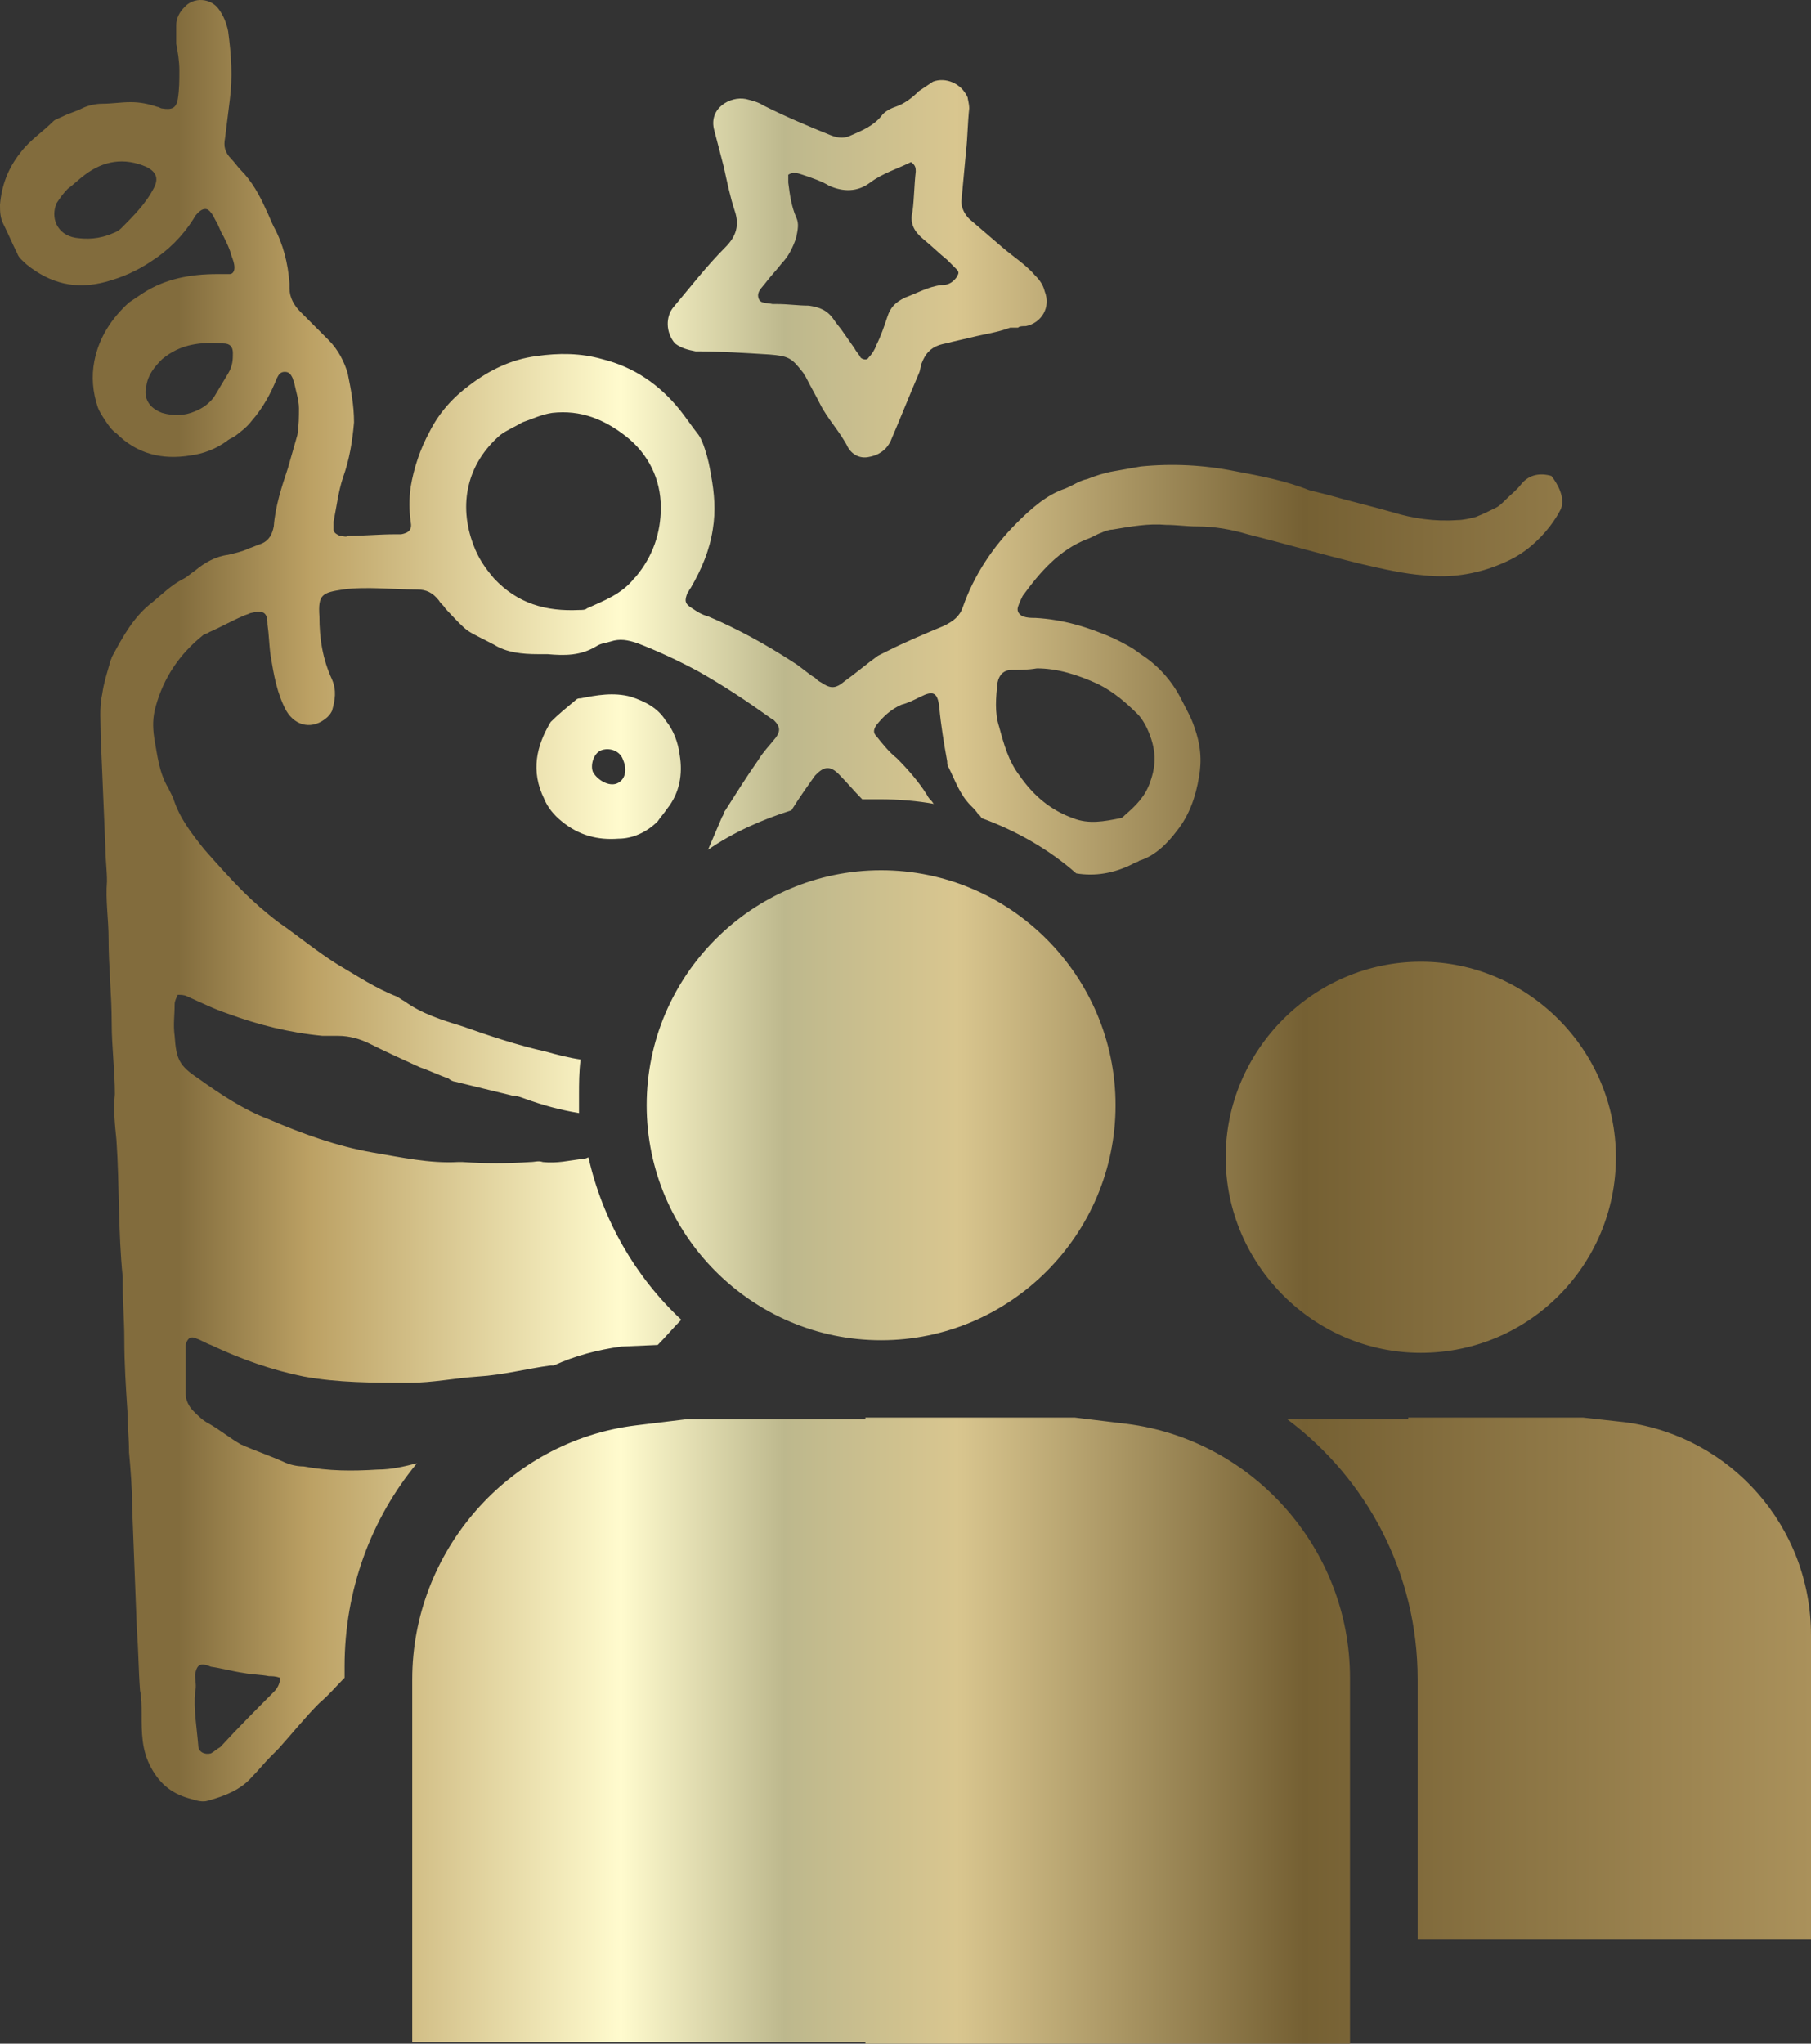 <svg width="78" height="88" viewBox="0 0 78 88" fill="none" xmlns="http://www.w3.org/2000/svg">
<rect x="0" y="0" width="78" height="88" fill="#333333" stroke="none"/>
<path d="M61.194 58.254C56.586 58.254 52.791 54.451 52.791 49.833C52.791 45.215 56.586 41.412 61.194 41.412C65.802 41.412 69.597 45.215 69.597 49.833C69.597 54.451 65.87 58.254 61.194 58.254ZM48.047 47.592C48.047 42.023 43.507 37.473 37.95 37.473C32.393 37.473 27.852 42.023 27.852 47.592C27.852 53.161 32.393 57.711 37.95 57.711C43.507 57.711 48.047 53.161 48.047 47.592ZM26.633 36.114C25.752 36.182 24.938 35.979 24.193 35.367C23.854 35.096 23.583 34.756 23.447 34.417C22.837 33.194 23.109 32.108 23.718 31.089C24.057 30.749 24.396 30.478 24.803 30.138C24.87 30.07 24.938 30.07 25.006 30.07C25.684 29.934 26.429 29.799 27.175 30.002C27.785 30.206 28.327 30.478 28.666 31.021C29.004 31.428 29.208 31.972 29.275 32.515C29.411 33.33 29.275 34.145 28.733 34.824C28.598 35.028 28.462 35.164 28.327 35.367C27.852 35.843 27.242 36.114 26.633 36.114ZM26.836 32.719C26.7 32.311 26.226 32.176 25.887 32.311C25.548 32.447 25.413 32.99 25.548 33.262C25.752 33.602 26.226 33.873 26.565 33.738C26.904 33.602 27.039 33.194 26.836 32.719ZM67.225 21.921C67.09 22.192 66.954 22.396 66.751 22.668C66.276 23.279 65.666 23.822 64.921 24.162C63.769 24.705 62.549 24.909 61.329 24.773C60.448 24.705 59.567 24.501 58.686 24.298C56.992 23.89 55.366 23.415 53.739 23.007C53.062 22.804 52.316 22.668 51.571 22.668C51.096 22.668 50.69 22.6 50.215 22.6C49.47 22.532 48.725 22.668 47.911 22.804C47.776 22.804 47.572 22.872 47.437 22.939C47.234 23.007 47.03 23.143 46.827 23.211C45.607 23.686 44.794 24.637 44.049 25.656C43.981 25.792 43.913 25.928 43.845 26.131C43.778 26.335 43.913 26.471 44.049 26.539C44.252 26.607 44.388 26.607 44.591 26.607C45.811 26.675 46.895 27.014 47.979 27.49C48.386 27.693 48.792 27.897 49.131 28.169C49.877 28.644 50.486 29.323 50.893 30.138C51.096 30.546 51.3 30.885 51.435 31.293C51.706 32.04 51.774 32.719 51.639 33.466C51.503 34.281 51.232 35.096 50.69 35.775C50.283 36.318 49.741 36.862 49.063 37.065C48.996 37.133 48.86 37.133 48.792 37.201C47.979 37.609 47.166 37.744 46.353 37.609C45.201 36.59 43.778 35.775 42.287 35.232C42.219 35.164 42.219 35.096 42.151 35.096C42.083 34.96 41.948 34.824 41.812 34.688C41.338 34.213 41.135 33.602 40.864 33.058C40.796 32.99 40.796 32.855 40.796 32.787C40.66 32.04 40.525 31.225 40.457 30.478C40.389 29.799 40.186 29.731 39.644 30.002C39.373 30.138 39.102 30.274 38.831 30.342C38.356 30.546 38.017 30.885 37.746 31.225C37.611 31.428 37.611 31.564 37.746 31.7C38.017 32.04 38.288 32.379 38.627 32.651C39.102 33.126 39.576 33.67 39.915 34.213C39.983 34.349 40.05 34.417 40.118 34.485C40.186 34.553 40.186 34.62 40.254 34.62C39.508 34.485 38.695 34.417 37.882 34.417C37.611 34.417 37.407 34.417 37.136 34.417C36.798 34.077 36.459 33.67 36.12 33.33C35.781 32.99 35.51 32.99 35.171 33.33L35.103 33.398C34.764 33.873 34.426 34.349 34.087 34.892C32.799 35.3 31.579 35.843 30.495 36.59C30.698 36.114 30.902 35.639 31.105 35.164C31.173 35.096 31.173 34.96 31.241 34.892C31.715 34.145 32.189 33.398 32.664 32.719C32.867 32.379 33.138 32.108 33.409 31.768C33.612 31.496 33.612 31.293 33.341 31.021C33.274 30.953 33.206 30.953 33.138 30.885C32.189 30.206 31.173 29.527 30.089 28.916C29.208 28.44 28.327 28.033 27.446 27.693C27.039 27.558 26.7 27.49 26.294 27.625C26.09 27.693 25.887 27.693 25.684 27.829C25.006 28.237 24.328 28.237 23.583 28.169C23.447 28.169 23.312 28.169 23.176 28.169C22.499 28.169 21.821 28.101 21.279 27.761C19.991 27.082 20.262 27.354 19.178 26.199C19.11 26.063 18.975 25.995 18.907 25.86C18.636 25.52 18.365 25.384 17.958 25.384C16.874 25.384 15.79 25.248 14.773 25.384C13.892 25.52 13.689 25.588 13.757 26.539C13.757 27.49 13.892 28.372 14.299 29.255C14.502 29.731 14.434 30.138 14.299 30.614C14.231 30.749 14.163 30.817 14.096 30.885C13.486 31.428 12.74 31.293 12.334 30.614C11.927 29.866 11.791 29.052 11.656 28.237C11.588 27.761 11.588 27.354 11.52 26.878C11.52 26.335 11.317 26.267 10.775 26.403C10.639 26.471 10.572 26.471 10.436 26.539C9.962 26.742 9.487 27.014 9.013 27.218C8.945 27.286 8.81 27.286 8.742 27.354C7.725 28.169 7.048 29.187 6.709 30.41C6.573 30.885 6.573 31.293 6.641 31.768C6.777 32.515 6.844 33.262 7.251 33.941C7.319 34.077 7.387 34.213 7.454 34.349C7.725 35.232 8.268 35.911 8.81 36.59C9.352 37.201 9.894 37.812 10.436 38.356C10.911 38.831 11.453 39.306 11.995 39.714C12.876 40.325 13.689 41.004 14.57 41.548C15.383 42.023 16.196 42.566 17.077 42.906C17.213 42.974 17.281 43.042 17.416 43.11C18.162 43.653 19.043 43.925 19.924 44.196C21.076 44.604 22.295 45.011 23.515 45.283C23.99 45.419 24.532 45.554 25.006 45.622C24.938 46.166 24.938 46.641 24.938 47.184C24.938 47.456 24.938 47.66 24.938 47.931C24.125 47.795 23.38 47.592 22.634 47.32C22.431 47.252 22.295 47.184 22.092 47.184C21.279 46.981 20.398 46.777 19.585 46.573C19.517 46.573 19.381 46.505 19.314 46.437C18.907 46.301 18.5 46.098 18.094 45.962C17.348 45.622 16.603 45.283 15.925 44.943C15.519 44.739 15.044 44.604 14.57 44.604C14.367 44.604 14.096 44.604 13.892 44.604C12.469 44.468 11.114 44.128 9.826 43.653C9.216 43.449 8.674 43.178 8.064 42.906C7.929 42.838 7.793 42.838 7.658 42.838C7.59 42.974 7.522 43.11 7.522 43.245C7.522 43.721 7.454 44.128 7.522 44.604C7.59 45.622 7.725 45.894 8.539 46.437C9.487 47.116 10.504 47.795 11.588 48.203C13.011 48.814 14.502 49.358 16.061 49.629C17.281 49.833 18.5 50.105 19.72 50.037C19.788 50.037 19.856 50.037 19.924 50.037C20.872 50.105 21.889 50.105 22.837 50.037C23.041 50.037 23.176 49.969 23.38 50.037C23.99 50.105 24.532 49.969 25.074 49.901C25.142 49.901 25.209 49.901 25.345 49.833C25.955 52.549 27.378 54.994 29.343 56.828C29.004 57.167 28.666 57.575 28.327 57.915L26.768 57.983C25.752 58.118 24.735 58.39 23.854 58.797C23.786 58.797 23.786 58.797 23.718 58.797C22.702 58.933 21.686 59.205 20.601 59.273C19.585 59.341 18.636 59.544 17.619 59.544C16.061 59.544 14.57 59.544 13.079 59.273C11.724 59.001 10.368 58.526 9.081 57.915C8.877 57.847 8.674 57.711 8.471 57.643C8.2 57.507 8.064 57.643 7.997 57.915C7.997 58.118 7.997 58.254 7.997 58.458C7.997 58.865 7.997 59.273 7.997 59.612C7.997 59.748 7.997 59.884 7.997 60.02C7.997 60.291 8.132 60.563 8.335 60.767C8.539 60.971 8.742 61.174 9.013 61.31C9.487 61.582 9.894 61.921 10.368 62.193C10.978 62.465 11.588 62.669 12.198 62.94C12.469 63.076 12.808 63.144 13.079 63.144C14.163 63.348 15.18 63.348 16.264 63.28C16.874 63.28 17.416 63.144 17.958 63.008C15.993 65.385 14.841 68.441 14.841 71.769V72.244C14.502 72.584 14.163 72.991 13.757 73.331C13.147 73.942 12.605 74.621 11.995 75.3C11.859 75.436 11.791 75.504 11.656 75.64C11.385 75.912 11.114 76.251 10.843 76.523C10.368 77.066 9.691 77.338 8.945 77.541C8.742 77.609 8.471 77.541 8.268 77.474C7.454 77.27 6.912 76.862 6.506 76.115C6.099 75.368 6.099 74.621 6.099 73.806C6.099 73.467 6.099 73.127 6.031 72.787C5.964 71.905 5.964 71.022 5.896 70.207C5.828 68.441 5.76 66.675 5.692 64.91C5.692 64.095 5.625 63.28 5.557 62.533C5.557 61.921 5.489 61.31 5.489 60.767C5.421 59.748 5.354 58.73 5.354 57.643C5.354 56.896 5.286 56.081 5.286 55.334C5.286 55.198 5.286 55.13 5.286 54.994C5.083 53.025 5.15 51.055 5.015 49.086C4.947 48.407 4.879 47.795 4.947 47.116C4.947 46.098 4.811 45.079 4.811 44.06C4.811 42.838 4.676 41.615 4.676 40.393C4.676 39.578 4.54 38.763 4.608 37.948C4.608 37.473 4.54 36.997 4.54 36.522C4.473 34.892 4.405 33.33 4.337 31.7C4.337 31.089 4.269 30.478 4.405 29.866C4.473 29.391 4.608 28.984 4.744 28.508C4.744 28.44 4.811 28.372 4.811 28.305C5.286 27.422 5.76 26.539 6.573 25.928C6.98 25.588 7.387 25.18 7.929 24.909C8.064 24.841 8.2 24.705 8.403 24.569C8.81 24.23 9.284 23.958 9.826 23.89C10.097 23.822 10.436 23.754 10.707 23.619C10.911 23.551 11.046 23.483 11.249 23.415C11.588 23.279 11.724 23.007 11.791 22.668C11.859 21.785 12.13 20.97 12.401 20.155C12.537 19.68 12.672 19.204 12.808 18.729C12.876 18.321 12.876 17.914 12.876 17.574C12.876 17.235 12.74 16.827 12.672 16.488C12.672 16.42 12.605 16.352 12.605 16.284C12.537 16.148 12.469 16.012 12.266 16.012C12.063 16.012 11.995 16.148 11.927 16.284C11.656 16.963 11.317 17.574 10.843 18.118C10.639 18.389 10.368 18.593 10.097 18.797C9.962 18.865 9.826 18.933 9.758 19C9.284 19.34 8.742 19.544 8.2 19.612C6.98 19.815 5.896 19.544 5.015 18.661C4.811 18.525 4.676 18.321 4.54 18.118C4.405 17.914 4.269 17.71 4.202 17.506C3.998 16.895 3.93 16.216 4.066 15.537C4.269 14.518 4.811 13.703 5.557 13.024C5.76 12.888 5.964 12.752 6.167 12.617C7.116 12.005 8.2 11.802 9.352 11.802C9.555 11.802 9.691 11.802 9.894 11.802C10.03 11.802 10.097 11.666 10.097 11.53C10.097 11.326 10.03 11.191 9.962 10.987C9.894 10.715 9.758 10.443 9.623 10.172C9.487 9.968 9.42 9.696 9.284 9.493C9.216 9.357 9.149 9.221 9.081 9.153C8.945 8.949 8.742 8.949 8.539 9.153C8.471 9.221 8.403 9.289 8.335 9.425C7.861 10.172 7.251 10.783 6.506 11.258C5.896 11.666 5.286 11.938 4.54 12.141C3.253 12.481 2.169 12.209 1.152 11.394C1.017 11.258 0.813 11.123 0.745 10.919C0.542 10.511 0.339 10.036 0.136 9.628C5.15003e-07 9.357 0 9.085 0 8.814C0.068 7.999 0.339 7.252 0.881 6.572C1.288 6.029 1.83 5.69 2.304 5.214C2.372 5.146 2.575 5.078 2.711 5.01C2.982 4.875 3.253 4.807 3.524 4.671C3.795 4.535 4.134 4.467 4.405 4.467C4.811 4.467 5.218 4.399 5.625 4.399C6.031 4.399 6.37 4.467 6.777 4.603C6.844 4.603 6.912 4.671 6.98 4.671C7.387 4.739 7.59 4.671 7.658 4.263C7.725 3.856 7.725 3.448 7.725 3.041C7.725 2.633 7.658 2.226 7.59 1.886C7.59 1.615 7.59 1.343 7.59 1.071C7.59 0.8 7.725 0.528 7.929 0.324C8.335 -0.151 9.081 -0.083 9.42 0.392C9.623 0.664 9.758 1.004 9.826 1.343C9.962 2.362 10.03 3.313 9.894 4.331C9.826 4.875 9.758 5.418 9.691 5.961C9.623 6.301 9.691 6.572 9.962 6.844C10.097 6.98 10.233 7.184 10.368 7.319C10.843 7.795 11.182 8.406 11.453 9.017C11.588 9.289 11.656 9.493 11.791 9.764C12.198 10.511 12.401 11.326 12.469 12.209C12.469 12.277 12.469 12.345 12.469 12.413C12.469 12.82 12.672 13.16 12.944 13.432C13.35 13.839 13.757 14.246 14.163 14.654C14.57 15.062 14.841 15.605 14.976 16.08C15.112 16.759 15.248 17.439 15.248 18.186C15.18 19 15.044 19.815 14.773 20.562C14.57 21.174 14.502 21.785 14.367 22.464C14.367 22.6 14.367 22.736 14.367 22.804C14.367 22.939 14.502 23.007 14.638 23.075C14.773 23.075 14.909 23.143 14.976 23.075C15.654 23.075 16.332 23.007 17.01 23.007C17.077 23.007 17.145 23.007 17.281 23.007C17.619 22.939 17.755 22.804 17.687 22.464C17.619 21.989 17.619 21.445 17.687 20.97C17.823 20.155 18.094 19.34 18.5 18.593C18.907 17.778 19.517 17.099 20.262 16.556C21.076 15.944 22.024 15.469 23.109 15.333C24.057 15.197 25.006 15.197 25.955 15.469C27.31 15.809 28.394 16.556 29.275 17.642C29.547 17.982 29.817 18.389 30.089 18.729C30.224 18.933 30.292 19.136 30.36 19.34C30.495 19.747 30.563 20.087 30.631 20.494C30.766 21.242 30.834 21.989 30.698 22.804C30.563 23.686 30.224 24.501 29.75 25.316C29.682 25.384 29.682 25.452 29.614 25.52C29.479 25.86 29.479 25.995 29.817 26.199C30.021 26.335 30.224 26.471 30.495 26.539C31.783 27.082 33.003 27.761 34.155 28.508C34.493 28.712 34.764 28.984 35.103 29.187C35.171 29.255 35.239 29.323 35.374 29.391C35.781 29.663 35.984 29.663 36.391 29.323C36.865 28.984 37.34 28.576 37.814 28.237C37.95 28.169 38.085 28.101 38.221 28.033C39.034 27.625 39.847 27.286 40.66 26.946C41.067 26.742 41.338 26.539 41.474 26.131C41.948 24.773 42.761 23.551 43.778 22.532C44.388 21.921 45.065 21.309 45.878 21.038C46.217 20.902 46.488 20.698 46.827 20.63C47.166 20.494 47.572 20.359 47.979 20.291C48.386 20.223 48.725 20.155 49.131 20.087C50.486 19.951 51.842 20.019 53.197 20.291C54.282 20.494 55.366 20.698 56.382 21.106C56.653 21.174 56.924 21.242 57.196 21.309C58.144 21.581 59.025 21.785 59.974 22.056C60.855 22.328 61.804 22.464 62.752 22.396C63.023 22.396 63.294 22.328 63.566 22.26C63.904 22.125 64.175 21.989 64.447 21.853C64.582 21.785 64.718 21.649 64.853 21.513C65.056 21.309 65.328 21.106 65.531 20.834C65.87 20.427 66.344 20.359 66.818 20.494C67.09 20.834 67.428 21.445 67.225 21.921ZM6.302 7.184C5.354 6.776 4.473 6.912 3.659 7.523C3.388 7.727 3.185 7.931 2.914 8.134C2.711 8.338 2.575 8.542 2.44 8.746C2.169 9.357 2.44 10.104 3.253 10.24C3.727 10.308 4.269 10.308 4.879 10.036C4.879 10.036 5.083 9.968 5.218 9.832C5.76 9.289 6.302 8.746 6.641 8.066C6.844 7.659 6.709 7.387 6.302 7.184ZM10.03 15.197C10.03 14.926 9.894 14.79 9.623 14.79C8.674 14.722 7.793 14.79 6.98 15.469C6.641 15.809 6.37 16.148 6.302 16.623C6.167 17.167 6.438 17.574 6.98 17.778C7.454 17.914 7.929 17.914 8.403 17.71C8.742 17.574 9.013 17.37 9.216 17.099C9.42 16.759 9.623 16.42 9.826 16.08C10.03 15.741 10.03 15.469 10.03 15.197ZM8.403 72.108C8.403 72.38 8.471 72.584 8.403 72.855C8.335 73.603 8.471 74.35 8.539 75.165C8.539 75.436 8.81 75.572 9.081 75.504C9.216 75.436 9.352 75.3 9.487 75.232C10.233 74.417 11.046 73.603 11.791 72.855C11.927 72.72 12.063 72.516 12.063 72.244C11.859 72.176 11.724 72.176 11.588 72.176C11.249 72.108 10.843 72.108 10.504 72.04C10.03 71.972 9.555 71.837 9.081 71.769C8.606 71.565 8.471 71.701 8.403 72.108ZM28.462 21.853C28.462 20.63 27.92 19.544 26.971 18.797C26.023 18.05 25.006 17.642 23.786 17.778C23.312 17.846 22.905 18.05 22.499 18.186C22.16 18.389 21.821 18.525 21.55 18.729C20.127 19.951 19.72 21.717 20.398 23.483C20.601 24.026 20.872 24.433 21.279 24.909C22.295 25.995 23.515 26.335 24.938 26.267C25.074 26.267 25.209 26.267 25.277 26.199C26.023 25.86 26.768 25.588 27.31 24.909L27.378 24.841C28.123 23.958 28.462 22.939 28.462 21.853ZM43.574 28.848C43.235 28.848 43.032 29.052 42.964 29.391C42.897 30.002 42.829 30.681 43.032 31.293C43.235 32.04 43.439 32.787 43.913 33.398C44.523 34.281 45.269 34.892 46.217 35.232C46.895 35.503 47.572 35.367 48.25 35.232C48.318 35.232 48.386 35.164 48.453 35.096C48.928 34.688 49.334 34.281 49.538 33.67C49.809 32.923 49.809 32.243 49.402 31.361C49.334 31.225 49.199 30.953 48.996 30.749C48.521 30.274 47.979 29.799 47.301 29.459C46.42 29.052 45.539 28.78 44.659 28.78C44.252 28.848 43.913 28.848 43.574 28.848ZM29.072 14.79C28.666 14.315 28.666 13.635 29.004 13.228C29.75 12.345 30.427 11.462 31.241 10.647C31.715 10.172 31.851 9.696 31.647 9.085C31.444 8.474 31.308 7.795 31.173 7.184C31.037 6.64 30.902 6.165 30.766 5.622C30.495 4.671 31.444 4.128 32.122 4.263C32.393 4.331 32.664 4.399 32.867 4.535C33.816 5.01 34.764 5.418 35.781 5.825C36.12 5.961 36.391 5.961 36.662 5.825C37.136 5.622 37.611 5.418 37.95 5.01C38.085 4.807 38.356 4.671 38.559 4.603C38.966 4.467 39.305 4.195 39.576 3.924C39.779 3.788 39.983 3.652 40.186 3.516C40.728 3.313 41.406 3.584 41.677 4.195C41.677 4.263 41.745 4.467 41.745 4.671C41.677 5.282 41.677 5.893 41.609 6.504C41.541 7.252 41.474 7.931 41.406 8.678C41.406 8.949 41.541 9.221 41.745 9.425C42.219 9.832 42.693 10.24 43.168 10.647C43.642 11.055 44.184 11.394 44.591 11.87C44.794 12.073 44.93 12.277 44.997 12.549C45.269 13.228 44.862 13.907 44.184 14.043C44.049 14.043 43.913 14.043 43.845 14.111C43.71 14.111 43.574 14.111 43.507 14.111C42.964 14.315 42.422 14.382 41.88 14.518C41.609 14.586 41.27 14.654 40.999 14.722C40.796 14.79 40.66 14.79 40.457 14.858C40.05 14.994 39.847 15.265 39.712 15.605C39.644 15.741 39.644 15.944 39.576 16.08C39.169 17.031 38.763 18.05 38.356 19C38.153 19.408 37.814 19.612 37.407 19.68C37.069 19.747 36.73 19.612 36.526 19.272C36.188 18.593 35.645 18.05 35.307 17.37C35.103 16.963 34.9 16.623 34.697 16.216C34.629 16.148 34.629 16.08 34.561 16.012C34.087 15.401 33.951 15.333 33.138 15.265C32.054 15.197 30.97 15.129 29.953 15.129C29.614 15.062 29.343 14.994 29.072 14.79ZM32.664 12.82C32.731 13.092 33.003 13.024 33.274 13.092C33.341 13.092 33.409 13.092 33.477 13.092C33.951 13.092 34.358 13.16 34.832 13.16C35.307 13.228 35.645 13.364 35.917 13.771C36.052 13.975 36.188 14.111 36.323 14.315C36.459 14.518 36.662 14.79 36.798 14.994C36.865 15.129 37.001 15.265 37.069 15.401C37.136 15.469 37.34 15.537 37.407 15.401C37.543 15.265 37.678 15.062 37.746 14.858C37.95 14.45 38.085 14.043 38.221 13.635C38.356 13.228 38.559 13.024 38.966 12.82C39.508 12.617 39.983 12.345 40.525 12.277C40.796 12.277 40.999 12.209 41.202 11.938C41.27 11.802 41.338 11.734 41.202 11.598C41.067 11.462 40.931 11.326 40.796 11.191C40.457 10.919 40.118 10.579 39.779 10.308C39.373 9.968 39.169 9.628 39.305 9.085C39.373 8.542 39.373 7.999 39.441 7.387C39.441 7.252 39.441 7.116 39.237 6.98C38.695 7.252 38.017 7.455 37.475 7.863C36.933 8.27 36.323 8.27 35.713 7.999C35.374 7.795 34.968 7.659 34.561 7.523C34.358 7.455 34.155 7.387 33.951 7.523C33.951 7.659 33.951 7.727 33.951 7.863C34.019 8.406 34.087 8.881 34.29 9.357C34.426 9.628 34.358 9.9 34.29 10.24C34.155 10.647 33.951 11.055 33.68 11.326C33.477 11.598 33.206 11.87 33.003 12.141C32.799 12.413 32.596 12.549 32.664 12.82ZM48.521 61.31L46.285 61.039H37.272V61.106H29.614L27.378 61.378C21.889 62.057 17.755 66.811 17.755 72.312V87.932H37.272V88H58.144V72.244C58.144 66.675 53.943 61.989 48.521 61.31ZM70.004 61.242L68.174 61.039H60.652V61.106H55.434C58.89 63.687 61.058 67.762 61.058 72.312V83.518H78V70.411C78 65.725 74.544 61.853 70.004 61.242Z" fill="url(#paint0_linear)"/>
<defs>
<linearGradient id="paint0_linear" x1="-0.137" y1="44.133" x2="78.022" y2="44.133" gradientUnits="userSpaceOnUse">
<stop offset="0.1" stop-color="#826C3D"/>
<stop offset="0.173" stop-color="#BCA164"/>
<stop offset="0.344" stop-color="#FFFBCE"/>
<stop offset="0.434" stop-color="#BDB88D"/>
<stop offset="0.529" stop-color="#D9C68F"/>
<stop offset="0.72" stop-color="#756033"/>
<stop offset="1" stop-color="#AA915B"/>
</linearGradient>
</defs>
</svg>
